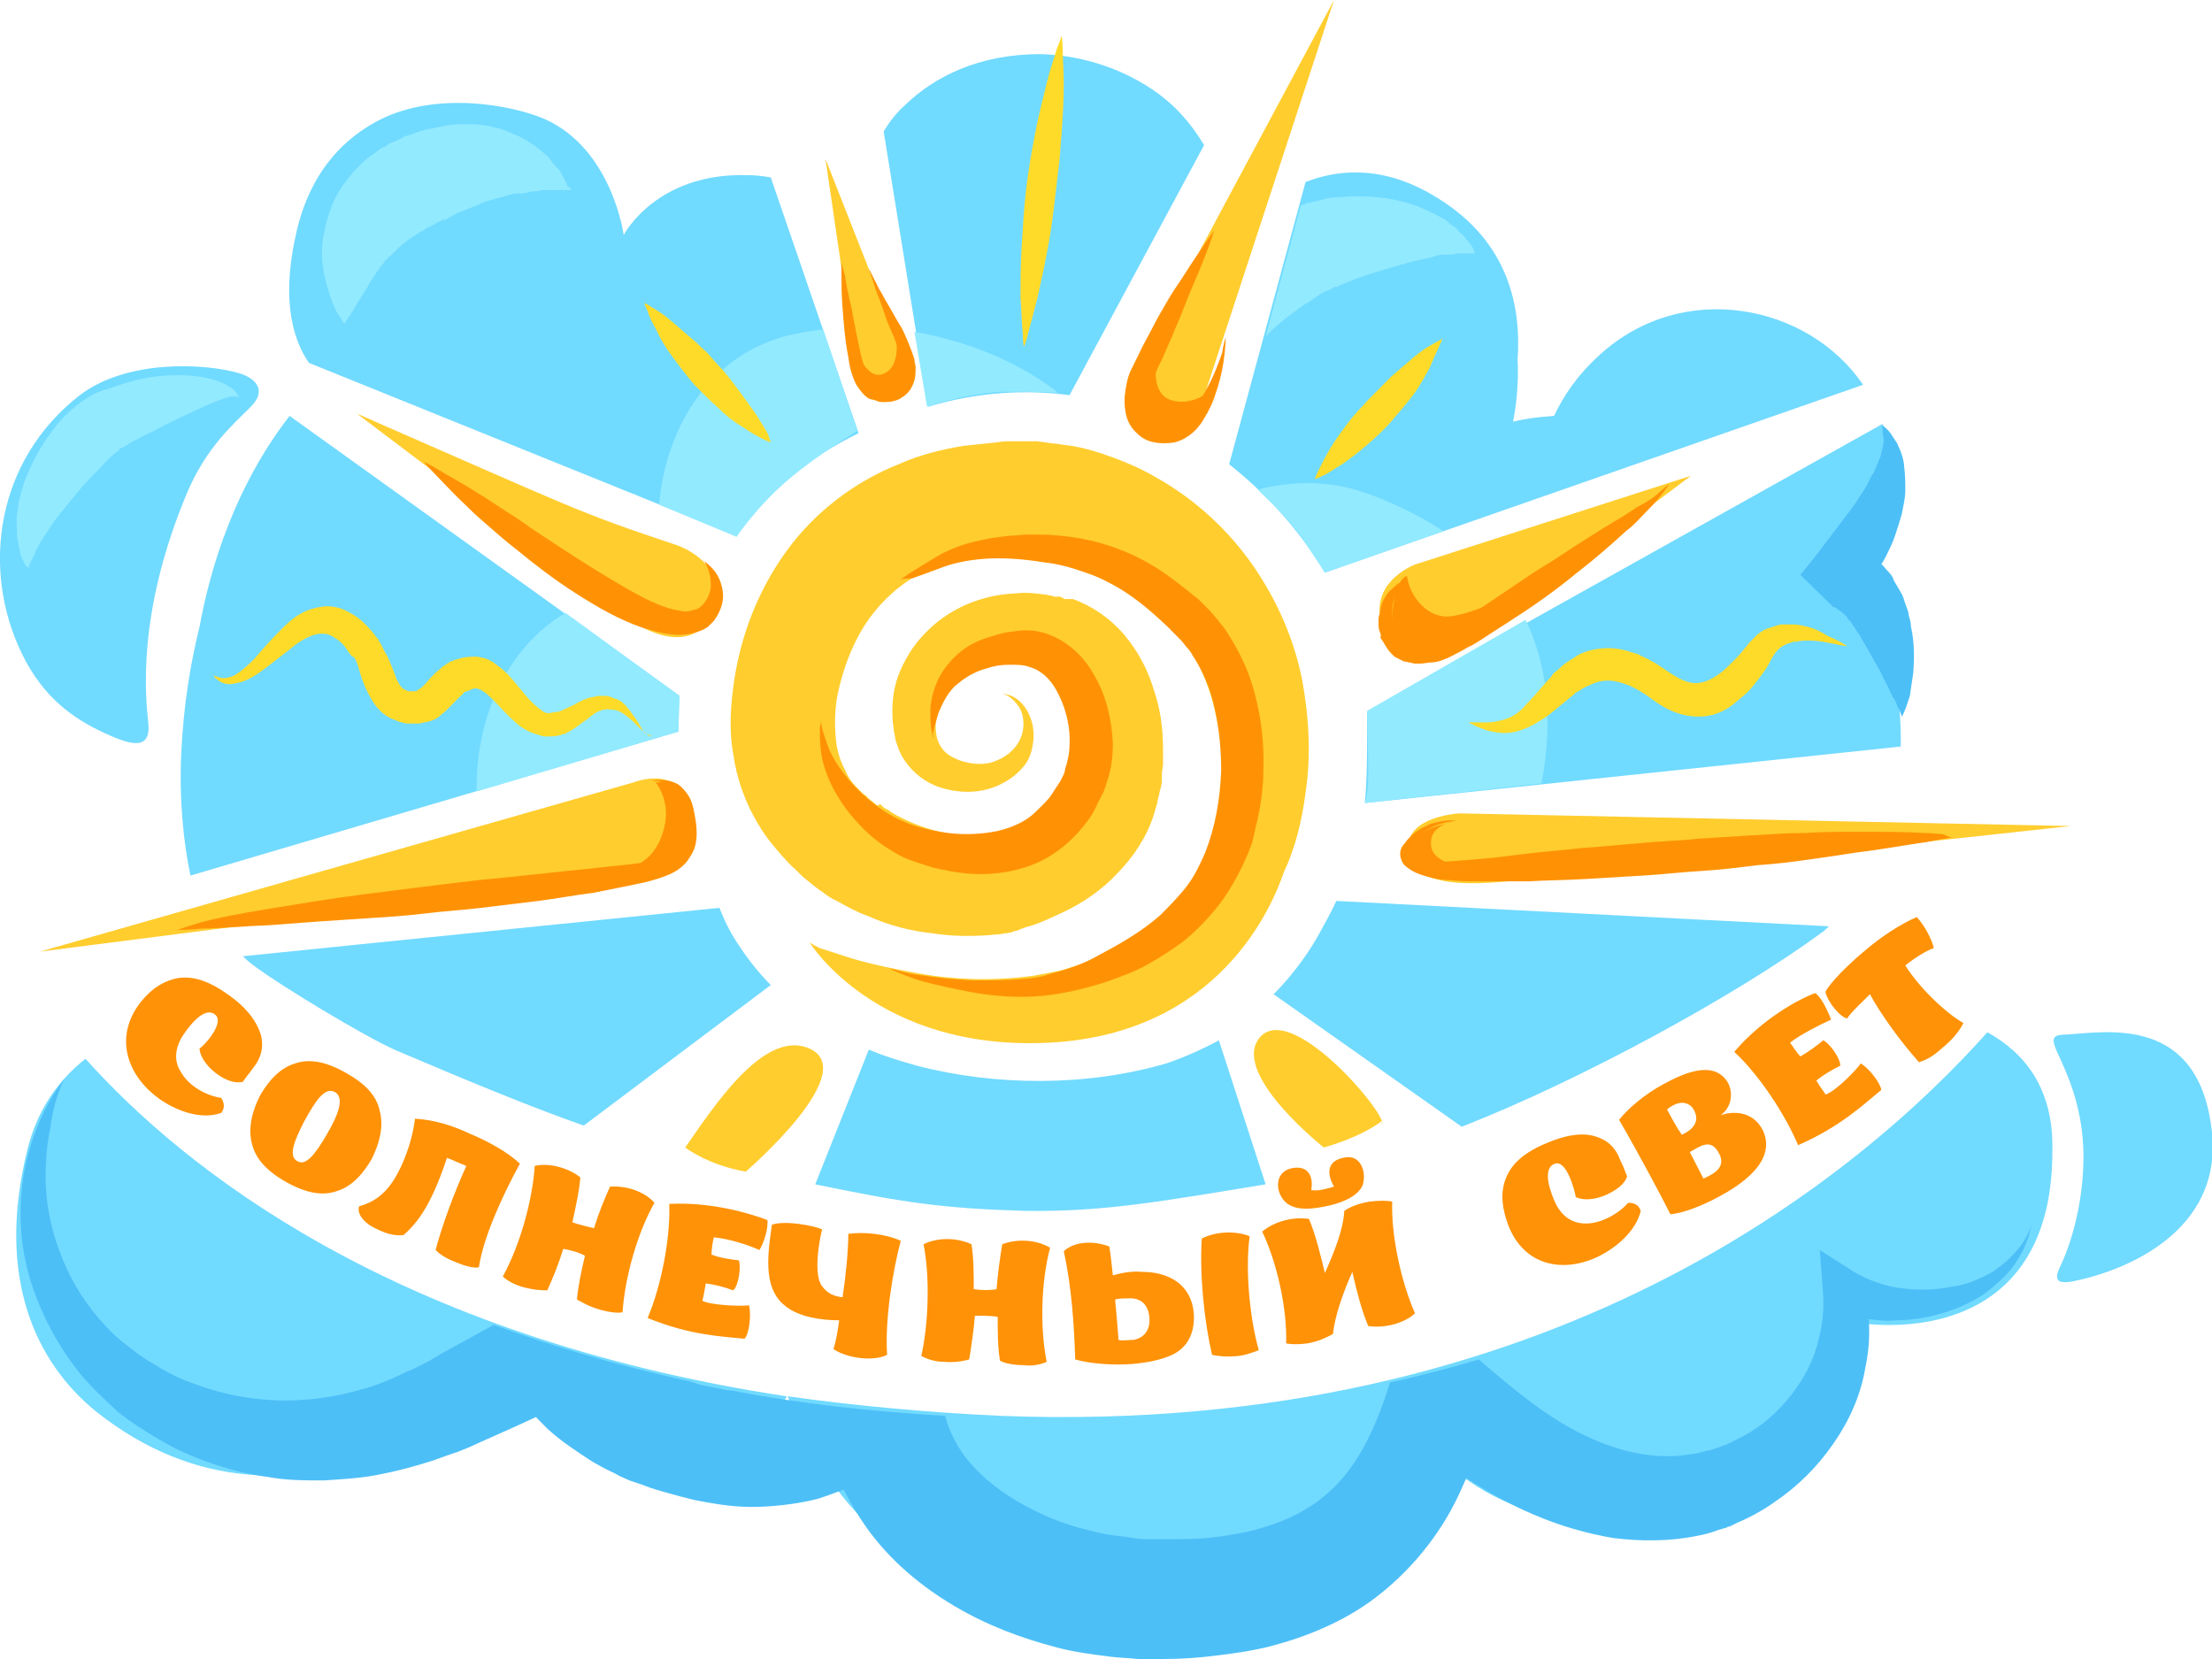 <svg width="120" height="90" viewBox="0 0 120 90" fill="none" xmlns="http://www.w3.org/2000/svg">
<g clip-path="url(#clip0_784_13896)">
<path d="M70.639 36.875C70.206 34.688 69.278 32.562 67.979 30.688C66.68 28.812 64.887 27.125 62.783 25.938C61.732 25.312 60.619 24.875 59.443 24.5C58.825 24.312 58.268 24.188 57.65 24.125C57.34 24.062 57.031 24.062 56.722 24L56.227 23.938H54.928C54.619 23.938 54.371 23.938 54.062 24C53.443 24.062 52.887 24.125 52.268 24.188C51.093 24.375 49.856 24.688 48.742 25.188C46.392 26.125 44.227 27.75 42.68 29.875C41.134 32 40.206 34.438 39.835 36.875C39.65 38.125 39.526 39.5 39.773 40.875C39.959 42.25 40.454 43.625 41.196 44.812C41.567 45.438 42 45.938 42.433 46.438C42.68 46.688 42.866 46.938 43.113 47.125L43.484 47.5C43.608 47.625 43.794 47.75 43.856 47.812L44.165 48.062L44.412 48.25L44.598 48.375C44.845 48.562 45.093 48.75 45.402 48.875C45.959 49.188 46.516 49.5 47.072 49.688C48.186 50.188 49.361 50.5 50.536 50.625C51.711 50.812 52.887 50.812 54.124 50.688C54.309 50.688 54.433 50.625 54.619 50.625L54.928 50.562L55.051 50.5H55.113L55.299 50.438L55.423 50.375H55.484L55.608 50.312L56.041 50.188C56.598 50 57.093 49.75 57.65 49.5C58.701 49 59.753 48.312 60.619 47.375C61.484 46.5 62.227 45.375 62.598 44.188L62.722 43.75C62.783 43.625 62.783 43.438 62.845 43.25C62.907 43.062 62.907 42.875 62.969 42.75L63.031 42.438V41.938L63.093 41.5V40.688C63.093 39.562 62.969 38.5 62.598 37.438C62.289 36.375 61.732 35.312 60.99 34.438C60.247 33.562 59.258 32.875 58.206 32.5H57.773L57.526 32.375H57.464C57.34 32.312 57.402 32.375 57.34 32.375H57.217L57.031 32.312C56.907 32.312 56.783 32.25 56.66 32.25C56.165 32.188 55.67 32.125 55.175 32.188C53.196 32.25 51.402 33.062 50.165 34.375C49.546 35 49.052 35.812 48.742 36.625C48.433 37.438 48.371 38.312 48.433 39.125C48.433 39.312 48.495 39.5 48.495 39.688C48.557 39.875 48.557 40.125 48.619 40.25L48.68 40.438C48.742 40.562 48.742 40.688 48.804 40.75C48.866 40.938 48.99 41.125 49.113 41.312C49.608 42 50.227 42.438 50.907 42.688C52.206 43.125 53.443 43 54.371 42.5C54.866 42.25 55.237 41.938 55.546 41.562C55.856 41.188 55.979 40.75 56.041 40.312C56.165 39.5 55.917 38.812 55.608 38.375C55.299 37.938 54.928 37.75 54.68 37.688C54.433 37.625 54.309 37.625 54.309 37.625C54.309 37.625 54.433 37.625 54.68 37.75C54.866 37.875 55.175 38.125 55.361 38.5C55.546 38.875 55.608 39.5 55.361 40.062C55.113 40.625 54.619 41.062 53.938 41.312C53.258 41.562 52.33 41.438 51.65 41.062C51.278 40.875 51.031 40.562 50.907 40.25C50.783 40 50.722 39.438 50.783 38.938C50.845 38 51.278 37.062 52.083 36.5C52.887 35.875 54 35.562 55.113 35.688C55.423 35.688 55.67 35.75 55.917 35.812C55.979 35.812 56.041 35.875 56.103 35.875L56.227 35.938H56.289C56.289 35.938 56.35 35.938 56.289 35.938H56.35C56.412 36 56.536 36 56.598 36.062L56.722 36.125C57.155 36.375 57.526 36.688 57.835 37.125C58.392 37.938 58.701 39.312 58.577 40.688C58.577 40.875 58.516 41.062 58.516 41.188L58.454 41.438V41.5L58.392 41.688L58.33 42C58.33 42.125 58.268 42.125 58.268 42.188L58.206 42.375L58.144 42.5C57.897 43.062 57.588 43.5 57.093 43.875C56.66 44.25 56.041 44.625 55.423 44.875C55.113 45 54.742 45.125 54.371 45.25L54.062 45.312C54.062 45.312 54 45.312 54.062 45.312L53.876 45.375H53.567C52.887 45.438 52.144 45.375 51.34 45.188C50.598 45.062 49.856 44.812 49.175 44.5C48.804 44.312 48.495 44.188 48.186 43.938C48 43.875 47.876 43.75 47.753 43.625L47.629 43.688H47.567L47.505 43.625L47.196 43.375C47.072 43.312 47.072 43.25 47.01 43.188L46.825 43.062L46.454 42.688C46.206 42.438 46.021 42.188 45.897 41.875C45.588 41.312 45.402 40.75 45.34 40.062C45.278 39.375 45.278 38.688 45.402 37.875C45.711 36.25 46.33 34.688 47.196 33.5C48.124 32.25 49.299 31.312 50.783 30.688C51.526 30.375 52.268 30.125 53.072 30C53.505 29.938 53.876 29.875 54.309 29.812C54.495 29.812 54.742 29.812 54.928 29.75H55.423C55.484 29.75 55.361 29.75 55.423 29.75H56.227C56.35 29.75 56.598 29.812 56.783 29.812L57.897 30C58.639 30.188 59.381 30.438 60.062 30.812C61.484 31.5 62.66 32.562 63.65 33.812C64.639 35.062 65.32 36.5 65.753 37.938C66.186 39.562 66.371 41.125 66.371 42.688C66.309 45.75 65.01 48.312 62.969 50C62.474 50.438 61.917 50.812 61.361 51.125C60.804 51.438 60.186 51.75 59.629 51.938C58.949 52.188 58.454 52.375 57.835 52.562C57.217 52.75 56.66 52.812 56.041 52.938C53.691 53.25 51.588 53.125 49.856 52.812C48.124 52.5 46.763 52.188 45.835 51.875C45.093 51.625 44.66 51.5 44.474 51.438C44.103 51.25 43.917 51.125 43.917 51.125C43.917 51.125 47.567 57.062 56.969 56.562C66.186 56.062 69.031 49.125 69.65 47.312C70.268 46 70.639 44.5 70.825 43C71.134 41 71.01 38.875 70.639 36.875V36.875Z" fill="#FFCD2E"/>
<path d="M63.278 57.688C59.01 58.938 54.062 58.938 49.732 57.812C48.866 57.562 48 57.312 47.134 56.938L44.227 64.25C49.051 65.25 51.216 65.562 55.608 65.688C59.876 65.75 62.907 65.188 68.66 64.25L66.124 56.438C65.196 56.938 64.206 57.375 63.278 57.688V57.688ZM66.68 25.188C68.907 26.938 70.639 29 71.876 31.062L101.072 20.875C98.103 16.5 91.299 15.125 86.783 19.25C85.546 20.375 84.804 21.5 84.309 22.562C83.32 22.625 82.577 22.75 82.082 22.875C82.268 21.938 82.392 20.75 82.33 19.5C82.515 16.812 81.959 13.188 78 10.75C75.216 9 72.742 9.125 70.825 9.875L66.68 25.188V25.188ZM50.35 22.062C53.072 21.25 55.67 21.125 58.021 21.438L65.32 7.875C64.948 7.25 64.454 6.562 63.835 5.938C62.35 4.438 59.629 3 56.412 2.938C53.072 2.938 50.66 4.188 49.113 5.688C48.618 6.125 48.247 6.625 47.938 7.125L50.35 22.062ZM71.443 50.875C70.825 51.938 70.021 53 69.093 53.938L79.299 61.125C85.856 58.562 94.268 53.938 98.783 50.625C98.969 50.5 99.093 50.375 99.216 50.25L72.495 48.875C72.186 49.562 71.814 50.188 71.443 50.875V50.875ZM103.113 40.5C103.175 37.75 102.618 34.625 101.01 31.5C101.505 30.688 101.876 29.75 102.186 28.562C102.742 26.5 102.619 24.625 102.124 23L74.165 38.625V39.5C74.165 40.938 74.165 42.25 74.041 43.562L103.113 40.5V40.5ZM36.804 39.688C36.804 39 36.804 38.375 36.866 37.75L15.711 22.562C14.103 24.625 11.876 28.312 10.825 34C10.33 36 9.959 38.25 9.835 40.812C9.711 43.438 9.959 45.688 10.33 47.5L36.804 39.688V39.688ZM4.639 57.438C3.216 58.562 2.041 60.125 1.484 62.375C-0.247 69.375 1.979 73.938 5.196 76.562C16.268 85.375 27.711 74.688 27.711 74.688C27.711 74.688 28.948 78.438 35.196 79.062C40.577 79.625 42.433 76.25 42.68 75.75C21.278 72.5 9.897 63.312 4.639 57.438V57.438ZM16.763 19.688L39.959 29.062C40.268 28.625 40.639 28.188 40.948 27.75C42.495 25.938 44.412 24.562 46.577 23.5L41.814 9.625C41.443 9.562 41.01 9.5 40.515 9.5C35.567 9.375 33.835 12.75 33.835 12.75C33.835 12.75 33.216 8.062 29.505 6.438C27.711 5.688 23.691 4.938 20.598 6.5C17.567 8.062 16.453 10.75 16.021 12.875C15.216 16.562 16.021 18.625 16.763 19.688V19.688ZM107.814 56C101.01 63.625 84.124 77.938 54.371 76.812C50.227 76.625 46.33 76.25 42.742 75.75C43.051 76.75 46.701 88.312 61.67 87.625C74.103 87.062 75.773 76.125 75.773 76.125C75.773 76.125 80.103 84.375 89.752 82C99.773 79.562 98.845 70.688 99.031 71.25C99.216 71.812 111.402 74.438 111.34 62.375C111.402 59.062 109.856 57.125 107.814 56V56ZM21.526 57C25.794 58.812 28.825 60.062 31.67 61.062L41.814 53.438C41.196 52.812 40.639 52.125 40.144 51.375C39.711 50.75 39.34 50.062 39.031 49.25L13.175 51.875C13.423 52.125 13.732 52.375 14.103 52.625C15.216 53.438 19.67 56.188 21.526 57Z" fill="#71DAFF"/>
<path d="M36.804 39.688L36.866 37.75L30.68 33.25C27.402 35.188 25.794 39.062 25.856 42.938L36.804 39.688V39.688ZM57.402 21.312C55.299 19.625 52.454 18.5 49.608 18L50.289 22.062C50.289 22.062 52.268 21.375 54.371 21.25C55.608 21.25 56.66 21.25 57.402 21.312ZM39.959 29.125C39.959 29.125 41.134 27.375 42.866 25.938C44.598 24.5 46.516 23.375 46.516 23.375L44.66 17.875C43.979 17.938 43.361 18.062 42.804 18.188C38.474 19.25 36.124 23.188 35.753 27.375L39.959 29.125V29.125ZM74.227 41.875C74.227 43.188 74.041 43.562 74.041 43.562L83.629 42.5C84.309 38.812 83.876 35.938 82.763 33.625L74.165 38.562C74.165 38.625 74.227 40.562 74.227 41.875V41.875ZM70.763 29.375L71.876 31.062L78.309 28.812C76.948 27.938 75.526 27.25 74.103 26.75C72.186 26.062 70.144 26.062 68.227 26.562C69.155 27.438 70.206 28.5 70.763 29.375V29.375Z" fill="#92EAFF"/>
<path d="M112.082 56.125C114.247 56 119.32 55 120 61.438C120.557 66.812 115.299 68.938 112.515 69.5C111.588 69.688 111.402 69.438 111.773 68.688C112.577 67 113.134 64.438 113.01 62.125C112.887 59.938 112.206 58.375 111.649 57.188C111.278 56.375 111.278 56.125 112.082 56.125V56.125ZM8.041 39.188C7.918 37.938 7.361 33.375 10.144 26.75C11.196 24.25 12.68 23 13.546 22.125C14.474 21.25 13.979 20.562 12.99 20.25C11.072 19.688 6.866 19.5 4.33 21.438C-0.186 24.938 -1.052 30.812 1.175 35.438C2.35 37.875 4.021 39 5.629 39.75C6.99 40.375 8.227 40.812 8.041 39.188V39.188Z" fill="#71DAFF"/>
<path d="M72.371 0L65.32 21.5C65.32 21.5 64.454 24.5 62.289 23.5C60.124 22.5 61.794 19.75 61.794 19.75L72.371 0ZM91.732 25.812L76.763 30.625C76.763 30.625 73.732 31.75 75.278 34.625C76.825 37.5 80.041 34.562 80.041 34.562L91.732 25.812V25.812ZM44.783 8.625L49.113 19.625C49.113 19.625 49.361 20.812 48.309 21.312C47.258 21.812 46.577 20.875 46.577 20.875L44.783 8.625V8.625ZM19.361 22.438C31.237 27.625 31.237 27.75 36.68 29.562C38.165 30.062 39.959 31.812 38.412 33.75C36.866 35.688 34.082 33.562 34.082 33.562L19.361 22.438ZM2.165 51.625L34.392 42.438C34.392 42.438 37.175 41.312 37.484 44.312C37.794 47.312 34.887 47.438 34.887 47.438L2.165 51.625ZM112.33 44.812L79.175 44.125C79.175 44.125 75.588 44.312 76.577 46.688C77.381 48.562 81.773 47.75 83.258 47.688C86.969 47.625 112.33 44.812 112.33 44.812V44.812Z" fill="#FFCD2E"/>
<path d="M41.814 24C41.814 24 41.629 23.938 41.381 23.812C41.134 23.688 40.763 23.5 40.33 23.188C39.897 22.938 39.464 22.625 39.031 22.188C38.598 21.812 38.103 21.312 37.67 20.875C37.237 20.375 36.866 19.875 36.495 19.375C36.124 18.875 35.814 18.375 35.629 17.938C35.381 17.5 35.196 17.125 35.134 16.875C35.01 16.625 34.949 16.438 34.949 16.438C34.949 16.438 35.134 16.5 35.381 16.688C35.629 16.812 36 17.062 36.371 17.375C36.742 17.688 37.175 18.062 37.608 18.438C37.856 18.625 38.041 18.875 38.289 19.062C38.536 19.312 38.722 19.562 38.907 19.75C39.34 20.188 39.711 20.688 40.083 21.188C40.454 21.688 40.763 22.125 41.072 22.562C41.32 23 41.567 23.312 41.691 23.625L41.814 24V24ZM78.247 18.375C78.247 18.375 78.186 18.562 78.062 18.812C77.938 19.062 77.753 19.5 77.567 19.938C77.32 20.375 77.072 20.875 76.701 21.375C76.33 21.875 75.897 22.375 75.464 22.875C75.031 23.375 74.536 23.812 74.103 24.188C73.67 24.562 73.175 24.938 72.804 25.188C72.371 25.438 72.062 25.688 71.753 25.812C71.505 25.938 71.32 26 71.32 26C71.32 26 71.381 25.812 71.505 25.562C71.629 25.312 71.814 24.938 72.062 24.5C72.309 24.062 72.618 23.625 72.99 23.125C73.175 22.875 73.361 22.625 73.546 22.438C73.732 22.188 73.979 22 74.165 21.75L75.464 20.438C75.897 20.062 76.33 19.688 76.701 19.375C77.072 19.062 77.443 18.812 77.691 18.688C78.124 18.438 78.247 18.375 78.247 18.375V18.375ZM55.546 18.812C55.546 18.812 55.484 18.562 55.484 18.062C55.423 17.562 55.423 16.938 55.361 16.125C55.361 15.312 55.361 14.375 55.423 13.375C55.484 12.375 55.546 11.312 55.67 10.25C55.794 9.188 55.979 8.125 56.165 7.188C56.35 6.188 56.598 5.312 56.783 4.5C56.969 3.75 57.217 3.062 57.34 2.625C57.526 2.188 57.588 1.938 57.588 1.938C57.588 1.938 57.65 2.188 57.65 2.688C57.65 3.188 57.711 3.812 57.711 4.625C57.711 5.438 57.65 6.375 57.588 7.312C57.526 7.812 57.526 8.312 57.464 8.812C57.402 9.312 57.34 9.875 57.278 10.375C57.155 11.438 57.031 12.5 56.845 13.438C56.66 14.438 56.474 15.312 56.289 16.125C56.103 16.875 55.917 17.562 55.794 18C55.67 18.562 55.546 18.812 55.546 18.812V18.812ZM100.206 35.062C100.206 35.062 99.835 35 99.216 34.875C98.907 34.812 98.536 34.75 98.103 34.75C97.918 34.75 97.67 34.75 97.484 34.812C97.484 34.812 97.423 34.812 97.484 34.812H97.299L97.113 34.875L96.928 34.938L96.804 35C96.433 35.188 96.247 35.438 95.938 36.062C95.753 36.375 95.567 36.625 95.32 36.938C95.134 37.188 94.887 37.5 94.577 37.75C94.268 38 93.959 38.312 93.588 38.5C93.155 38.75 92.66 38.875 92.165 38.875C91.113 38.875 90.309 38.438 89.629 37.938C89.381 37.75 89.01 37.5 88.763 37.375L88.392 37.188L88.021 37.062C87.464 36.875 86.969 36.875 86.474 37.062C86.227 37.188 85.979 37.25 85.732 37.438C85.608 37.5 85.484 37.562 85.361 37.688C85.237 37.812 85.113 37.875 84.99 38C84.495 38.375 84.062 38.812 83.505 39.125C83.01 39.438 82.454 39.688 81.897 39.75C81.402 39.812 80.969 39.688 80.66 39.625C80.35 39.5 80.103 39.438 79.918 39.312C79.732 39.25 79.67 39.188 79.67 39.188H80.66C80.969 39.188 81.34 39.125 81.711 39C82.082 38.875 82.454 38.625 82.763 38.25C83.134 37.875 83.505 37.438 83.938 36.938C84.062 36.812 84.186 36.688 84.247 36.562C84.371 36.438 84.557 36.312 84.68 36.188C84.928 35.938 85.299 35.75 85.67 35.5C86.474 35.125 87.464 35.062 88.268 35.312C88.454 35.375 88.701 35.438 88.887 35.5C89.072 35.625 89.32 35.688 89.505 35.812C89.876 36 90.124 36.188 90.495 36.438C91.052 36.812 91.546 37.062 91.979 37.062C92.412 37.062 92.845 36.875 93.34 36.5C93.588 36.312 93.773 36.125 94.021 35.875C94.206 35.688 94.454 35.438 94.639 35.188C94.763 35.062 94.825 34.938 94.948 34.812L95.32 34.438C95.505 34.312 95.629 34.188 95.814 34.125L96.371 33.938L96.618 33.875H97.237C97.546 33.875 97.794 33.938 98.041 34C98.536 34.125 98.845 34.312 99.155 34.5C99.897 34.812 100.206 35.062 100.206 35.062V35.062ZM35.381 39.938C35.381 39.938 35.258 40 35.072 39.812C34.887 39.688 34.639 39.438 34.33 39.125C34.021 38.875 33.65 38.5 33.217 38.5C33.093 38.5 32.907 38.438 32.845 38.5H32.722C32.66 38.5 32.598 38.562 32.536 38.562C32.35 38.625 32.103 38.812 31.794 39.062C31.485 39.25 31.175 39.562 30.742 39.75L30.68 39.812H30.619H30.557L30.433 39.875L30.124 39.938C29.814 39.938 29.505 40 29.258 39.875C28.701 39.75 28.206 39.438 27.897 39.125C27.526 38.812 27.216 38.438 26.907 38.125C26.598 37.812 26.351 37.562 26.103 37.438C25.856 37.312 25.732 37.312 25.485 37.438L25.361 37.5C25.423 37.5 25.237 37.562 25.423 37.438L25.361 37.5H25.299L25.175 37.562L25.113 37.625C25.113 37.688 25.052 37.688 24.99 37.75L24.742 38L24.495 38.25L24.186 38.562C24.062 38.688 23.938 38.75 23.814 38.875C23.691 39 23.505 39.062 23.32 39.125C23.134 39.188 22.948 39.188 22.763 39.25H22.144C22.021 39.25 21.959 39.25 21.835 39.188C21.649 39.188 21.464 39.062 21.278 39C20.536 38.688 20.165 38 19.918 37.5C19.67 37 19.546 36.562 19.423 36.125C19.361 35.938 19.299 35.75 19.175 35.625H19.113C19.113 35.625 19.052 35.562 19.113 35.625L19.052 35.562L18.866 35.312C18.68 35 18.433 34.75 18.186 34.625C17.938 34.438 17.753 34.375 17.443 34.375C16.948 34.375 16.268 34.75 15.773 35.188C15.216 35.625 14.722 36 14.227 36.375C13.732 36.75 13.237 37 12.804 37.062C12.371 37.188 12 37.062 11.814 36.875C11.691 36.812 11.629 36.75 11.629 36.688L11.567 36.625C11.567 36.625 11.691 36.688 11.876 36.75C12.062 36.812 12.371 36.812 12.742 36.625C13.052 36.438 13.423 36.125 13.794 35.75C14.165 35.312 14.598 34.812 15.093 34.312C15.588 33.812 16.206 33.125 17.32 32.938C17.876 32.812 18.495 32.938 18.99 33.25C19.485 33.5 19.856 33.875 20.227 34.312L20.412 34.562L20.474 34.625C20.536 34.688 20.536 34.688 20.536 34.75L20.66 34.938C20.784 35.188 20.907 35.438 21.031 35.625C21.216 36.062 21.402 36.5 21.526 36.875C21.711 37.25 21.835 37.375 22.021 37.438C22.082 37.438 22.082 37.5 22.144 37.5H22.515H22.454H22.515C22.577 37.5 22.639 37.5 22.639 37.438C22.825 37.375 23.01 37.188 23.32 36.812L23.629 36.5C23.753 36.375 23.938 36.25 24.062 36.125L24.186 36.062L24.247 36L24.371 35.938L24.433 35.875H24.495C24.68 35.812 24.557 35.875 24.619 35.812L24.866 35.75C25.175 35.625 25.546 35.625 25.918 35.625C26.103 35.688 26.289 35.688 26.412 35.75C26.536 35.812 26.722 35.875 26.845 36C27.402 36.375 27.711 36.75 28.021 37.125C28.33 37.5 28.577 37.812 28.825 38.062C29.072 38.312 29.32 38.5 29.505 38.625C29.629 38.688 29.691 38.688 29.814 38.688L30.124 38.625H30.247C30.247 38.625 30.124 38.688 30.186 38.625H30.247C30.495 38.562 30.804 38.375 31.113 38.25C31.423 38.062 31.794 37.875 32.165 37.812C32.289 37.812 32.35 37.75 32.474 37.75H32.783C33.031 37.75 33.155 37.812 33.278 37.875C33.34 37.875 33.402 37.938 33.464 37.938H33.526L33.588 38C33.65 38 33.65 38.062 33.711 38.062C33.835 38.188 33.959 38.25 34.021 38.375C34.206 38.562 34.33 38.812 34.454 38.938C34.701 39.312 34.825 39.562 34.949 39.75C35.196 39.875 35.381 39.938 35.381 39.938V39.938Z" fill="#FFDB29"/>
<path d="M40.454 63.562C40.454 63.562 47.01 57.938 43.732 56.812C41.32 56 38.66 60.125 37.175 62.25C37.175 62.25 38.351 63.188 40.454 63.562ZM74.969 61C75.402 60.625 69.835 53.938 68.227 56.438C66.99 58.438 71.814 62.25 71.814 62.25C71.814 62.25 73.732 61.75 74.969 60.812" fill="#FFCD2E"/>
<path d="M50.598 40.062C50.598 40.062 50.598 39.938 50.536 39.625C50.474 39.375 50.474 38.938 50.474 38.375C50.536 37.875 50.66 37.188 51.093 36.5C51.526 35.812 52.206 35.125 53.134 34.75C53.567 34.562 54.062 34.438 54.557 34.312C55.052 34.25 55.608 34.125 56.289 34.25C57.588 34.5 58.701 35.438 59.32 36.562C60 37.688 60.309 39 60.371 40.312C60.371 41 60.309 41.688 60.062 42.375L60 42.562V42.625L59.938 42.75L59.876 42.938L59.691 43.312C59.505 43.625 59.382 44 59.196 44.25C58.454 45.375 57.34 46.375 56.103 46.875C54.866 47.375 53.505 47.5 52.33 47.375C51.711 47.312 51.155 47.188 50.598 47.062C50.041 46.875 49.546 46.75 48.99 46.5C48 46 47.196 45.375 46.577 44.688C45.278 43.312 44.66 41.812 44.536 40.75C44.474 40.25 44.474 39.812 44.474 39.5C44.536 39.25 44.536 39.062 44.536 39.062C44.536 39.062 44.536 39.188 44.598 39.5C44.66 39.75 44.783 40.125 44.969 40.625C45.34 41.5 46.206 42.688 47.443 43.625C48.062 44.125 48.866 44.562 49.67 44.812C50.474 45.062 51.464 45.25 52.392 45.25C53.32 45.25 54.309 45.125 55.113 44.75C55.546 44.562 55.917 44.312 56.227 44C56.536 43.688 56.907 43.375 57.155 42.938L57.526 42.375L57.711 42L57.773 41.812V41.875V41.75C57.897 41.375 58.021 40.875 58.021 40.438C58.083 39.5 57.835 38.5 57.464 37.75C57.093 36.938 56.536 36.375 55.856 36.188C55.546 36.062 55.175 36.062 54.742 36.062C54.309 36.062 53.938 36.125 53.567 36.25C52.825 36.438 52.268 36.812 51.773 37.25C51.34 37.688 51.093 38.25 50.907 38.688C50.783 39.125 50.66 39.562 50.598 39.812C50.66 39.938 50.598 40.062 50.598 40.062V40.062Z" fill="#FF9204"/>
<path d="M48.804 31.438C48.804 31.438 48.99 31.375 49.299 31.125C49.608 30.938 50.103 30.625 50.722 30.25C51.34 29.875 52.206 29.5 53.196 29.312C53.691 29.188 54.248 29.125 54.804 29.062C55.113 29.062 55.423 29 55.732 29H56.66C57.959 29.062 59.32 29.25 60.742 29.812C61.423 30.062 62.165 30.438 62.845 30.875C63.526 31.312 64.144 31.812 64.763 32.312C64.948 32.438 65.072 32.562 65.196 32.688L65.443 32.938L65.629 33.125C65.753 33.25 65.938 33.5 66.062 33.625C66.186 33.812 66.371 34 66.495 34.188C66.99 34.938 67.423 35.75 67.732 36.562C68.35 38.25 68.598 40.062 68.536 41.812C68.536 42.688 68.412 43.562 68.227 44.438C68.103 44.875 68.041 45.312 67.918 45.75L67.794 46.062L67.732 46.25L67.67 46.375L67.423 46.938C66.99 47.812 66.557 48.562 66 49.25C65.443 49.938 64.825 50.562 64.206 51.062C63.526 51.562 62.845 52 62.165 52.375C61.485 52.75 60.742 53 60.062 53.25C58.701 53.688 57.34 54 56.041 54.062C54.804 54.125 53.629 54 52.639 53.812C51.65 53.625 50.783 53.438 50.103 53.25C49.423 53.062 48.866 52.812 48.557 52.688C48.371 52.625 48.248 52.5 48.186 52.5C48.124 52.438 48.062 52.438 48.062 52.438C48.062 52.438 48.124 52.438 48.186 52.5C48.248 52.562 48.433 52.562 48.619 52.625C48.99 52.75 49.546 52.875 50.227 52.938C50.907 53.062 51.773 53.125 52.763 53.188C53.753 53.188 54.866 53.188 55.979 53.062C56.289 53 56.536 53 56.845 52.875C57.093 52.812 57.464 52.688 57.711 52.625C58.33 52.438 58.949 52.188 59.505 51.875C60.68 51.25 61.918 50.562 62.969 49.625C63.464 49.125 63.959 48.625 64.392 48.062C64.825 47.5 65.134 46.812 65.382 46.25C65.938 44.812 66.186 43.375 66.248 41.812C66.248 40.312 66.062 38.75 65.629 37.438C65.382 36.75 65.072 36.125 64.701 35.562C64.639 35.438 64.516 35.25 64.392 35.125C64.268 35 64.206 34.875 64.082 34.75L63.897 34.562L63.711 34.375L63.34 34C62.289 33 61.237 32.125 60.062 31.562C59.505 31.25 58.887 31.062 58.33 30.875C57.773 30.688 57.155 30.562 56.598 30.5C55.423 30.312 54.371 30.25 53.443 30.312C52.516 30.375 51.65 30.562 51.031 30.812C50.351 31.062 49.856 31.25 49.485 31.375C48.99 31.375 48.804 31.438 48.804 31.438V31.438Z" fill="#FF9204"/>
<path d="M11.691 55.062C11.072 54.5 10.144 55.812 9.835 56.312C9.526 56.875 9.402 57.562 9.835 58.188C10.268 58.938 11.196 59.438 12 59.562C12.124 59.75 12.247 60.062 12 60.375C10.948 60.75 9.649 60.312 8.66 59.625C6.99 58.438 6.186 56.438 7.484 54.562C7.979 53.875 8.66 53.25 9.649 53.062C10.454 52.938 11.319 53.188 12.433 54C13.237 54.562 13.918 55.312 14.165 56.188C14.289 56.75 14.227 57.312 13.732 57.938C13.423 58.375 13.423 58.312 13.175 58.688C12.928 58.75 12.433 58.75 11.752 58.25C11.01 57.688 10.825 57.125 10.825 56.875C11.072 56.75 12.185 55.5 11.691 55.062V55.062ZM20.598 60.25C20.845 61.188 20.536 62.125 20.165 62.875C19.732 63.625 19.113 64.375 18.247 64.625C17.505 64.875 16.639 64.75 15.526 64.125C14.412 63.5 13.856 62.812 13.67 62.062C13.423 61.125 13.732 60.188 14.103 59.438C14.536 58.688 15.155 57.938 16.021 57.688C16.763 57.438 17.629 57.562 18.742 58.188C19.856 58.812 20.412 59.438 20.598 60.25ZM17.753 61.5C18.371 60.438 18.68 59.562 18.186 59.25C17.629 58.938 17.134 59.688 16.515 60.812C15.897 62 15.649 62.75 16.144 63C16.577 63.25 17.072 62.688 17.753 61.5ZM21.773 63.25C22.082 62.562 22.392 61.688 22.515 60.688C23.567 60.75 24.557 61.062 25.485 61.5C26.536 61.938 27.526 62.5 28.206 63.125C27.216 64.938 26.227 67.125 25.979 68.75C25.732 68.812 25.237 68.688 24.804 68.5C24.124 68.25 23.814 68 23.629 67.812C24 66.438 24.619 64.75 25.299 63.25C24.804 63.062 24.742 63 24.247 62.812C23.32 65.625 22.515 66.438 21.897 67C21.464 67.062 20.969 66.938 20.474 66.688C19.608 66.312 19.361 65.75 19.485 65.438C20.66 65.125 21.278 64.312 21.773 63.25V63.25ZM29.01 63.25C29.814 63.062 30.866 63.375 31.485 63.875C31.423 64.625 31.237 65.438 31.052 66.312C31.423 66.438 31.918 66.562 32.227 66.625C32.474 65.812 32.783 65.062 33.093 64.375C33.959 64.312 34.948 64.625 35.505 65.25C34.577 66.875 33.897 69.312 33.773 71.188C33.526 71.25 33.031 71.188 32.598 71.062C31.918 70.875 31.546 70.625 31.299 70.5C31.361 69.75 31.546 68.938 31.732 68.125C31.423 67.938 30.928 67.812 30.557 67.75C30.309 68.562 30 69.312 29.691 70C29.443 70 29.01 70 28.33 69.812C27.897 69.688 27.464 69.438 27.278 69.25C28.206 67.562 28.887 65.125 29.01 63.25V63.25ZM36.309 65.312C38.66 65.188 40.825 65.875 41.629 66.188C41.691 66.625 41.443 67.438 41.196 67.812C40.515 67.5 39.464 67.188 38.722 67.125C38.66 67.375 38.598 67.812 38.598 68.062C39.093 68.25 39.588 68.312 40.082 68.375C40.206 68.688 40.082 69.75 39.773 70C39.278 69.812 38.783 69.688 38.289 69.625C38.227 69.938 38.165 70.375 38.103 70.562C38.536 70.812 40.206 70.875 40.639 70.812C40.763 71.375 40.639 72.375 40.392 72.625C39.155 72.5 37.423 72.438 35.134 71.5C35.876 69.75 36.371 67.188 36.309 65.312V65.312ZM44.598 66.688C44.412 67.438 44.165 69 44.536 69.688C44.783 70.062 45.093 70.312 45.711 70.375C45.897 69.125 46.021 67.812 46.021 66.938C46.825 66.812 48.062 66.938 48.866 67.312C48.433 68.938 48 71.562 48.124 73.5C47.381 73.875 45.959 73.688 45.216 73.188C45.34 72.812 45.464 72.125 45.526 71.625C44.722 71.625 43.361 71.5 42.557 70.812C41.319 69.812 41.691 67.812 41.876 66.438C42.618 66.188 44.165 66.5 44.598 66.688V66.688ZM50.103 67.5C50.845 67.125 51.897 67.125 52.701 67.5C52.825 68.25 52.825 69.125 52.825 69.938C53.258 70 53.752 70 54.062 69.938C54.124 69.125 54.247 68.25 54.371 67.5C55.175 67.188 56.227 67.25 56.969 67.688C56.474 69.5 56.412 72.062 56.783 73.875C56.536 74 56.041 74.125 55.608 74.062C54.928 74.062 54.433 73.938 54.247 73.812C54.124 73.062 54.124 72.25 54.124 71.438C53.814 71.375 53.258 71.375 52.887 71.375C52.825 72.188 52.701 73 52.577 73.75C52.33 73.812 51.897 73.938 51.155 73.875C50.66 73.875 50.227 73.688 49.979 73.562C50.35 71.938 50.474 69.375 50.103 67.5ZM61.979 69C63.402 69 64.639 69.688 64.763 71.25C64.825 72.188 64.515 73.062 63.588 73.5C62.907 73.812 62.103 73.938 61.361 74C60.433 74.062 59.196 74 58.33 73.75C58.268 71.875 58.144 69.875 57.711 67.875C58.33 67.312 59.381 67.312 60.185 67.625C60.247 68.062 60.309 68.562 60.371 69.188C60.804 69.062 61.423 68.938 61.979 69V69ZM60.68 72.688C60.804 72.75 61.237 72.688 61.484 72.688C62.227 72.562 62.412 71.938 62.35 71.438C62.289 70.812 61.917 70.375 61.175 70.438C60.928 70.438 60.68 70.438 60.495 70.5C60.557 71.125 60.618 71.875 60.68 72.688ZM67.175 73.562C66.495 73.625 66 73.562 65.752 73.5C65.32 71.625 65.072 69.125 65.196 67.188C65.938 66.812 66.99 66.75 67.794 67.062C67.546 68.875 67.794 71.5 68.289 73.25C68.103 73.312 67.67 73.5 67.175 73.562V73.562ZM69.773 72.875C69.835 71 69.278 68.5 68.474 66.812C69.155 66.25 70.144 66 71.01 66.125C71.381 67 71.629 68.062 71.876 69.062C72.371 67.938 72.866 66.75 72.928 65.688C73.113 65.562 73.546 65.312 74.289 65.188C74.784 65.125 75.278 65.125 75.526 65.188C75.464 67.062 76.021 69.562 76.763 71.25C76.144 71.812 75.093 72.062 74.227 71.938C73.856 71.062 73.608 70.062 73.361 69C72.866 70.125 72.433 71.312 72.309 72.375C71.814 72.625 71.567 72.75 70.948 72.875C70.515 72.938 70.021 72.938 69.773 72.875ZM71.134 64.562C71.258 63.875 71.01 63.188 70.082 63.375C69.155 63.562 69.155 64.625 69.711 65.188C70.268 65.75 71.32 65.562 71.938 65.438C72.557 65.312 73.608 65 73.918 64.312C74.165 63.562 73.794 62.562 72.866 62.812C71.938 63 72 63.75 72.371 64.375C71.938 64.5 71.505 64.625 71.134 64.562ZM84.371 63.125C83.567 63.375 84.186 64.875 84.433 65.375C84.742 65.938 85.237 66.375 86.041 66.375C86.845 66.375 87.773 65.875 88.33 65.25C88.577 65.25 88.886 65.312 89.01 65.688C88.763 66.75 87.711 67.688 86.66 68.188C84.804 69.062 82.701 68.688 81.835 66.5C81.526 65.688 81.34 64.75 81.711 63.875C82.021 63.125 82.701 62.5 83.938 62C84.804 61.625 85.856 61.375 86.66 61.688C87.216 61.875 87.649 62.25 87.897 62.938C88.144 63.438 88.082 63.375 88.268 63.812C88.206 64.062 87.959 64.438 87.155 64.812C86.289 65.188 85.732 65.062 85.484 64.938C85.423 64.562 84.99 62.938 84.371 63.125V63.125ZM87.835 60.75C88.268 60.188 89.196 59.375 90.247 58.812C91.175 58.312 92.907 57.438 93.711 58.688C94.082 59.312 93.897 60.125 93.34 60.5C94.268 60.188 95.196 60.438 95.629 61.312C96.433 63 94.392 64.312 93.216 64.938C92.289 65.438 91.299 65.812 90.618 65.875C90.186 65 88.887 62.562 87.835 60.75ZM90.433 60.188C90.68 60.625 90.928 61.125 91.237 61.562C91.918 61.25 92.289 60.75 91.794 60.062C91.361 59.625 90.804 59.875 90.433 60.188V60.188ZM92.412 63.938C92.969 63.688 93.711 63.312 93.216 62.5C92.784 61.75 92.227 62.188 91.67 62.5C91.918 63 92.165 63.438 92.412 63.938ZM94.082 57.062C95.629 55.25 97.608 54.188 98.474 53.875C98.845 54.125 99.155 54.875 99.34 55.312C98.66 55.625 97.67 56.125 97.113 56.562C97.237 56.75 97.484 57.125 97.67 57.312C98.103 57.062 98.536 56.75 98.907 56.438C99.216 56.562 99.835 57.375 99.835 57.812C99.34 58.062 98.907 58.312 98.536 58.625C98.722 58.938 98.969 59.25 99.031 59.375C99.526 59.25 100.701 58.062 100.948 57.688C101.443 58 102 58.75 102.062 59.125C101.072 59.938 99.835 61.125 97.546 62.125C96.866 60.5 95.443 58.312 94.082 57.062V57.062ZM99.031 53.812C99.216 53.375 100.33 52.25 101.258 51.5C102.062 50.812 103.113 50.125 103.979 49.75C104.412 50.188 104.845 51.062 104.907 51.438C104.66 51.5 103.979 51.875 103.361 52.375C104.103 53.562 105.526 54.938 106.515 55.5C106.33 55.875 105.959 56.375 105.34 56.875C104.783 57.375 104.474 57.5 104.103 57.625C103.052 56.438 102.062 55.062 101.443 53.938C100.948 54.438 100.454 54.875 100.206 55.25C99.835 55.188 99.155 54.375 99.031 53.812V53.812Z" fill="#FF9206"/>
<path d="M38.103 30.375C38.103 30.375 38.165 30.438 38.289 30.5C38.412 30.625 38.598 30.75 38.783 31C38.969 31.25 39.155 31.625 39.216 32.125C39.278 32.625 39.093 33.188 38.722 33.688L38.66 33.75L38.598 33.812L38.536 33.875L38.412 34C38.227 34.125 38.103 34.188 37.917 34.25C37.546 34.375 37.237 34.438 36.866 34.438C36.185 34.438 35.505 34.25 34.886 34.062C33.588 33.625 32.412 32.938 31.237 32.188C30.062 31.438 29.01 30.625 28.021 29.812C27.526 29.438 27.031 29 26.598 28.625C26.165 28.25 25.732 27.875 25.361 27.5C24.619 26.812 24.062 26.188 23.629 25.75C23.196 25.312 23.01 25.062 23.01 25.062C23.01 25.062 23.32 25.188 23.814 25.5C24.309 25.812 25.052 26.188 25.918 26.75C26.351 27 26.783 27.312 27.278 27.625C27.773 27.938 28.268 28.25 28.763 28.625C29.814 29.312 30.928 30.062 32.041 30.75C33.155 31.438 34.268 32.125 35.319 32.625C35.876 32.875 36.371 33.062 36.866 33.125C37.113 33.188 37.299 33.188 37.484 33.125C37.546 33.125 37.67 33.062 37.732 33.062H37.794L37.856 33H37.917L37.979 32.938C38.289 32.688 38.474 32.312 38.536 32C38.598 31.688 38.536 31.312 38.474 31.062C38.412 30.812 38.289 30.625 38.227 30.438C38.165 30.438 38.103 30.375 38.103 30.375V30.375ZM47.134 14.562L47.443 15.188C47.567 15.375 47.629 15.625 47.814 15.875C47.938 16.125 48.124 16.438 48.309 16.75C48.495 17.062 48.68 17.438 48.928 17.812C49.113 18.188 49.299 18.625 49.484 19.125C49.484 19.188 49.546 19.25 49.546 19.312L49.608 19.5C49.608 19.625 49.67 19.812 49.67 19.938C49.67 20.25 49.67 20.5 49.546 20.812C49.423 21.125 49.237 21.375 48.928 21.562C48.68 21.75 48.309 21.812 48 21.812C47.814 21.812 47.691 21.812 47.567 21.75C47.443 21.688 47.319 21.688 47.134 21.625C46.763 21.375 46.639 21.125 46.453 20.875C46.206 20.375 46.082 19.875 46.021 19.375C45.835 18.438 45.773 17.562 45.711 16.75C45.649 16 45.649 15.375 45.649 14.938V14.25C45.649 14.25 45.711 14.5 45.835 14.938C45.897 15.375 46.021 16 46.206 16.75C46.33 17.5 46.515 18.375 46.701 19.25C46.825 19.688 46.948 20.125 47.134 20.5C47.196 20.688 47.381 20.875 47.443 20.875C47.505 20.875 47.629 20.938 47.691 20.938H48C48.371 20.938 48.68 20.75 48.804 20.438C48.866 20.25 48.928 20.062 48.928 19.875V19.562L48.866 19.375L48.804 19.25C48.68 18.812 48.557 18.375 48.371 18C48.185 17.625 48.062 17.25 47.938 16.875C47.814 16.5 47.691 16.188 47.567 15.875C47.443 15.562 47.381 15.312 47.319 15.125C47.196 14.812 47.134 14.562 47.134 14.562Z" fill="#FF9204"/>
<path d="M48.557 18.125C48.742 18.688 48.68 19.75 48.186 20.125C47.443 20.688 47.01 20 46.639 19.5C46.577 20.688 47.382 22.062 48.68 21.438C49.299 21.188 49.299 20.562 49.361 20C49.423 19.5 49.423 19.062 49.237 18.562C49.113 18.25 48.866 18.125 48.68 17.812L48.557 18.125ZM66.495 18.312C66.495 18.312 66.495 18.625 66.433 19.188C66.371 19.75 66.247 20.5 65.938 21.375C65.814 21.812 65.567 22.312 65.258 22.812C64.948 23.312 64.454 23.812 63.711 24C63.34 24.062 62.907 24.062 62.66 24C62.227 23.938 61.917 23.75 61.608 23.438C61.299 23.125 61.113 22.75 61.052 22.312C60.99 21.938 60.99 21.562 61.052 21.188C61.113 20.812 61.175 20.5 61.299 20.188L61.423 19.938L61.546 19.688L61.732 19.312C61.979 18.75 62.289 18.25 62.536 17.75C62.783 17.25 63.093 16.75 63.34 16.312C63.588 15.875 63.897 15.438 64.144 15.062C65.134 13.5 65.876 12.5 65.876 12.5C65.876 12.5 65.505 13.688 64.763 15.375C64.577 15.812 64.392 16.25 64.206 16.75C64.021 17.25 63.773 17.75 63.588 18.25C63.34 18.75 63.155 19.312 62.845 19.875L62.66 20.312C62.66 20.375 62.598 20.5 62.598 20.5L62.536 20.688L62.35 21.438C62.289 21.938 62.35 22.375 62.598 22.625C62.722 22.75 62.907 22.875 63.031 22.875C63.278 22.938 63.464 22.938 63.65 22.938C64.021 22.875 64.392 22.625 64.701 22.25C65.01 21.875 65.258 21.5 65.443 21.125C65.876 20.375 66.124 19.625 66.309 19.125C66.371 18.625 66.495 18.312 66.495 18.312V18.312Z" fill="#FF9204"/>
<path d="M65.752 20.5C65.938 21.688 63.773 22.188 63.093 21.438C62.598 20.938 62.66 20.062 62.783 19.438C62.907 18.625 63.093 17.625 63.464 16.938C62.783 18.312 62.227 19.625 61.794 21.125C61.546 22.062 61.484 22.875 62.35 23.5C62.969 23.938 63.649 23.688 64.206 23.188C64.701 22.688 65.567 21.812 65.814 21.125L65.752 20.5ZM90.557 26.25C90.557 26.25 90.371 26.562 90 27C89.814 27.25 89.567 27.5 89.258 27.812C88.948 28.125 88.639 28.5 88.206 28.812C87.464 29.5 86.536 30.312 85.484 31.125C84.495 31.938 83.381 32.75 82.206 33.5C81.649 33.875 81.031 34.25 80.474 34.625C80.165 34.812 79.918 35 79.608 35.125C79.299 35.312 79.052 35.438 78.68 35.625C78.433 35.75 78 35.938 77.629 35.938C77.443 35.938 77.258 36 77.072 36H76.763C76.639 36 76.577 35.938 76.454 35.938L76.144 35.875L75.897 35.75L75.649 35.625L75.464 35.438C75.216 35.188 75.093 34.875 74.907 34.625C74.907 34.625 74.845 34.5 74.907 34.562V34.438L74.845 34.25C74.783 34.125 74.783 33.938 74.783 33.75C74.783 33.562 74.783 33.438 74.845 33.312C74.845 33.188 74.907 33.062 74.907 32.938C75.031 32.5 75.278 32.125 75.526 31.938C75.773 31.688 75.959 31.562 76.144 31.562C76.33 31.5 76.392 31.5 76.392 31.5L76.206 31.688C76.082 31.75 75.959 32 75.773 32.188C75.649 32.438 75.526 32.75 75.526 33.125V33.438C75.526 33.5 75.526 33.625 75.588 33.688C75.649 33.75 75.588 33.812 75.649 33.938L75.711 34.125L75.773 34.188C76.021 34.562 76.392 34.812 76.763 34.875H77.01C77.134 34.875 77.196 34.812 77.32 34.812C77.567 34.75 77.752 34.688 78.062 34.5C78.557 34.188 79.113 33.812 79.67 33.438L81.34 32.312L83.01 31.188C83.567 30.812 84.124 30.5 84.68 30.125C85.237 29.75 85.732 29.438 86.227 29.125C86.722 28.812 87.216 28.5 87.649 28.25C88.082 28 88.454 27.75 88.825 27.5C89.196 27.312 89.505 27.125 89.752 26.938C90.309 26.438 90.557 26.25 90.557 26.25V26.25Z" fill="#FF9204"/>
<path d="M81.835 32C81.65 32.625 79.052 33.562 78.309 33.438C77.258 33.312 76.454 32.25 76.33 31.25C75.773 31.375 75.588 32.75 75.526 33.25C75.464 34.062 75.65 35 76.515 35.438C78.742 36.688 80.66 33.375 82.268 32.438L81.835 32ZM105.897 45.438C105.897 45.438 105.402 45.5 104.474 45.688C103.546 45.812 102.247 46.062 100.701 46.25C99.897 46.375 99.093 46.5 98.165 46.625C97.299 46.75 96.309 46.875 95.32 46.938C94.33 47.062 93.34 47.188 92.289 47.25C91.237 47.312 90.186 47.438 89.134 47.5L85.979 47.688C84.928 47.75 83.938 47.75 82.948 47.812H80.103C79.67 47.812 79.175 47.812 78.742 47.75C78.309 47.75 77.876 47.688 77.443 47.562C77.01 47.438 76.639 47.312 76.268 47C76.082 46.875 75.959 46.562 75.959 46.312C75.959 46.062 76.082 45.875 76.206 45.75C76.639 45.125 77.196 44.875 77.629 44.688C78.062 44.562 78.433 44.5 78.68 44.5H79.052C79.052 44.5 78.928 44.5 78.68 44.562C78.433 44.625 78.062 44.688 77.691 44.875C77.32 45.062 76.825 45.438 76.577 45.938C76.516 46.062 76.454 46.188 76.454 46.25C76.454 46.312 76.516 46.375 76.577 46.438C76.763 46.562 77.134 46.688 77.505 46.688C78.247 46.812 79.052 46.688 79.979 46.625C80.845 46.562 81.835 46.438 82.825 46.312C83.814 46.188 84.804 46.125 85.856 46C86.907 45.938 87.959 45.812 88.948 45.75C90 45.625 91.052 45.625 92.103 45.5C93.155 45.438 94.144 45.375 95.134 45.312C96.124 45.25 97.052 45.188 97.979 45.188C98.907 45.125 99.711 45.125 100.515 45.125C102.124 45.125 103.423 45.125 104.35 45.188C104.845 45.188 105.155 45.25 105.402 45.25C105.773 45.438 105.897 45.438 105.897 45.438Z" fill="#FF9204"/>
<path d="M79.052 44.5C78.433 44.625 77.629 44.938 77.629 45.688C77.567 46.75 78.99 46.938 79.67 47.125C79.175 47.438 76.887 47.438 76.454 46.875C75.835 46 77.32 44.938 78 44.812" fill="#FF9206"/>
<path d="M35.381 42.375C35.381 42.375 35.505 42.312 35.752 42.312C36 42.312 36.371 42.312 36.804 42.562C37.237 42.875 37.546 43.438 37.67 44.125C37.732 44.438 37.794 44.812 37.794 45.188C37.794 45.625 37.732 46.062 37.423 46.5C37.175 46.938 36.742 47.25 36.309 47.438C35.876 47.625 35.443 47.75 34.948 47.875C34.082 48.062 33.093 48.25 32.165 48.438C31.175 48.562 30.186 48.75 29.196 48.875C28.144 49 27.155 49.125 26.103 49.25C25.052 49.375 24 49.438 23.01 49.562C21.959 49.688 20.969 49.75 19.979 49.812C18 49.938 16.206 50.062 14.66 50.188C13.113 50.25 11.814 50.375 10.886 50.375C10.454 50.438 10.082 50.438 9.835 50.438C9.588 50.438 9.464 50.5 9.464 50.5C9.464 50.5 9.959 50.312 10.825 50.062C11.691 49.812 12.99 49.562 14.536 49.312C16.082 49.062 17.876 48.75 19.856 48.5L22.825 48.125C23.814 48 24.866 47.875 25.918 47.75C27.959 47.562 30.062 47.312 31.979 47.125C32.969 47 33.897 46.938 34.763 46.812C35.629 46.688 36.371 46.5 36.742 46C36.928 45.75 37.051 45.438 37.051 45.188C37.113 44.875 37.113 44.5 37.051 44.25C36.99 43.625 36.866 43.125 36.557 42.812C36.247 42.5 35.876 42.438 35.691 42.375H35.381V42.375Z" fill="#FF9204"/>
<path d="M35.567 42.438C36.247 43.375 36.309 44.5 35.753 45.688C35.381 46.438 34.887 46.812 34.144 47.125C33.773 47.312 33.155 47.312 32.907 47.562C33.34 47.75 33.897 47.625 34.33 47.5C34.949 47.312 35.629 47.188 36.186 46.938C36.99 46.625 37.361 46 37.546 45.188C37.856 43.812 37.484 42.562 36 42.438" fill="#FF9204"/>
<path d="M30.99 10.312H29.629C29.505 10.312 29.32 10.312 29.134 10.375C28.948 10.375 28.825 10.375 28.639 10.438C28.454 10.5 28.268 10.5 28.082 10.5C27.711 10.5 27.34 10.688 26.969 10.75C26.598 10.875 26.227 10.938 25.918 11.125C25.546 11.25 25.175 11.438 24.804 11.562C24.619 11.688 24.433 11.75 24.247 11.875L24.124 11.938H24.062C24.062 11.938 24.186 11.875 24.124 11.875L24 11.938L23.629 12.125C23.505 12.188 23.443 12.25 23.381 12.25C23.32 12.312 23.258 12.312 23.134 12.375C23.01 12.5 22.825 12.562 22.639 12.688C22.33 12.875 22.082 13.062 21.773 13.312C21.526 13.5 21.278 13.812 20.969 14.062C20.722 14.375 20.474 14.688 20.289 15C20.165 15.188 20.041 15.312 19.979 15.5C19.856 15.688 19.794 15.812 19.67 16C19.485 16.312 19.299 16.562 19.175 16.812C18.866 17.312 18.68 17.562 18.68 17.562C18.68 17.562 18.619 17.5 18.557 17.375C18.495 17.25 18.309 17.062 18.186 16.75C18.062 16.5 17.938 16.188 17.814 15.75C17.691 15.375 17.567 14.938 17.505 14.375C17.443 13.875 17.443 13.312 17.567 12.688C17.691 12.062 17.876 11.375 18.186 10.75C18.495 10.125 18.99 9.5 19.546 8.937C19.794 8.687 20.103 8.437 20.412 8.25C20.536 8.125 20.722 8 20.907 7.937C21.093 7.812 21.278 7.687 21.402 7.687L21.773 7.5L21.897 7.437L21.959 7.375H22.021L22.268 7.312C22.577 7.187 22.887 7.062 23.258 7C23.938 6.875 24.619 6.687 25.299 6.75C25.979 6.687 26.66 6.875 27.216 7C27.835 7.25 28.33 7.437 28.763 7.75C29.01 7.875 29.196 8.062 29.381 8.187C29.567 8.375 29.753 8.5 29.876 8.687C30 8.875 30.124 9 30.247 9.125C30.371 9.25 30.433 9.375 30.495 9.5C30.619 9.75 30.742 9.937 30.804 10.125C30.99 10.188 30.99 10.312 30.99 10.312V10.312ZM12.99 21.562C12.99 21.562 12.928 21.562 12.804 21.5C12.681 21.5 12.495 21.5 12.309 21.562C11.876 21.688 11.32 21.938 10.639 22.25C9.959 22.562 9.155 22.938 8.351 23.375C7.918 23.562 7.485 23.812 7.113 24C6.928 24.125 6.742 24.25 6.557 24.312C6.495 24.375 6.433 24.375 6.433 24.438L6.124 24.688C5.876 24.875 5.567 25.25 5.258 25.562C4.949 25.875 4.639 26.188 4.33 26.562C3.773 27.25 3.217 27.875 2.784 28.5C2.598 28.812 2.412 29.062 2.227 29.375C2.103 29.625 1.918 29.875 1.856 30.125C1.732 30.312 1.67 30.5 1.608 30.625C1.546 30.75 1.546 30.812 1.546 30.812C1.546 30.812 1.423 30.75 1.361 30.625C1.299 30.5 1.175 30.312 1.113 30.062C1.052 29.812 0.99 29.5 0.928 29.125C0.928 28.75 0.866 28.312 0.928 27.875C0.99 27.438 1.052 26.938 1.237 26.438C1.361 25.938 1.608 25.438 1.856 24.938C2.103 24.438 2.412 23.938 2.784 23.438C3.155 22.938 3.526 22.5 4.083 22.062L4.392 21.812C4.577 21.688 4.763 21.562 4.887 21.5C5.196 21.312 5.505 21.188 5.753 21.125C6.309 20.938 6.866 20.75 7.361 20.625C8.412 20.375 9.402 20.312 10.268 20.375C11.134 20.438 11.876 20.625 12.371 20.938C12.619 21.062 12.804 21.25 12.866 21.375C12.928 21.5 12.99 21.562 12.99 21.562V21.562Z" fill="#92EAFF"/>
<path d="M102.124 23.062C102.247 23.188 102.433 23.312 102.557 23.5L102.928 24.062C102.99 24.25 103.113 24.438 103.175 24.688C103.237 24.875 103.299 25.125 103.299 25.312C103.361 25.75 103.361 26.188 103.361 26.625C103.361 27.062 103.237 27.5 103.175 27.875C103.051 28.312 102.928 28.688 102.804 29.062C102.68 29.438 102.495 29.812 102.309 30.188C101.938 30.875 101.505 31.562 101.01 32.188L100.082 29.5C100.392 29.562 100.701 29.688 101.01 29.812C101.258 29.938 101.567 30.125 101.753 30.312C101.938 30.5 102.186 30.688 102.309 30.875C102.495 31.062 102.68 31.25 102.742 31.5C102.866 31.688 102.99 31.938 103.113 32.125C103.237 32.312 103.299 32.562 103.361 32.75C103.423 32.938 103.546 33.188 103.546 33.375C103.608 33.562 103.67 33.812 103.67 34C103.856 34.812 103.856 35.688 103.794 36.5C103.732 36.938 103.67 37.312 103.608 37.75C103.484 38.125 103.361 38.562 103.175 38.875C103.113 38.688 103.051 38.5 102.928 38.312C102.866 38.125 102.804 37.938 102.68 37.812C102.495 37.438 102.371 37.125 102.186 36.812C102.062 36.5 101.876 36.188 101.691 35.875C101.629 35.75 101.505 35.562 101.443 35.438C101.381 35.312 101.258 35.125 101.196 35C101.134 34.875 101.01 34.75 100.948 34.562C100.887 34.438 100.763 34.312 100.701 34.188C100.639 34.062 100.515 33.938 100.454 33.812C100.392 33.688 100.268 33.625 100.206 33.5C100.144 33.375 100.021 33.312 99.959 33.25C99.897 33.188 99.773 33.125 99.711 33.062C99.649 33 99.588 33 99.526 32.938C99.464 32.938 99.402 32.938 99.402 32.875L97.67 31.188L98.474 30.188L99.093 29.375L99.711 28.562L100.33 27.75C100.515 27.5 100.701 27.25 100.887 26.938C101.072 26.688 101.258 26.375 101.381 26.125C101.443 26 101.505 25.812 101.629 25.688C101.691 25.562 101.753 25.375 101.814 25.25C101.876 25.125 101.938 24.938 102 24.812C102.062 24.625 102.062 24.5 102.124 24.312C102.186 24.125 102.186 24 102.186 23.812C102.124 23.5 102.124 23.312 102.124 23.062V23.062Z" fill="#4DBFF7"/>
<path d="M79.918 13.5C79.856 13.312 79.67 13.125 79.423 12.812C79.299 12.688 79.113 12.562 78.99 12.375C78.804 12.25 78.619 12.125 78.433 11.938C78 11.688 77.505 11.438 76.887 11.188C75.711 10.75 74.289 10.562 72.742 10.688C72.371 10.688 71.938 10.75 71.567 10.875L71.258 10.938L71.072 11H70.948C70.887 11 71.01 10.938 70.825 11.062L70.577 11.125L68.66 18.25C68.907 18 69.155 17.75 69.402 17.562C69.835 17.188 70.268 16.875 70.701 16.562C70.948 16.438 71.196 16.25 71.381 16.125C71.567 16 71.691 15.875 72.062 15.75L72.557 15.5C72.371 15.562 72.495 15.5 72.495 15.562H72.557L72.619 15.5C72.68 15.5 72.742 15.438 72.804 15.438C73.052 15.312 73.299 15.25 73.546 15.125C74.598 14.75 75.711 14.438 76.639 14.188C77.134 14.062 77.567 14 77.938 13.875C78.124 13.812 78.309 13.812 78.495 13.812C78.68 13.812 78.866 13.812 78.99 13.75H80.041C80.041 13.75 79.979 13.688 79.918 13.5V13.5Z" fill="#92EAFF"/>
<path d="M109.917 67.125C109.794 67.312 109.67 67.562 109.485 67.75C109.175 68.125 108.804 68.5 108.433 68.75C108.062 69.062 107.629 69.25 107.196 69.438C106.763 69.625 106.33 69.75 105.835 69.812C104.907 70 103.979 70 103.052 69.875C102.186 69.75 101.32 69.438 100.577 69L98.722 67.812L98.907 70.25C98.969 71.375 98.784 72.438 98.412 73.5C98.041 74.5 97.423 75.438 96.742 76.188C96 77 95.196 77.625 94.268 78.062C93.835 78.312 93.34 78.5 92.907 78.625L92.722 78.688H92.598H92.66L92.165 78.812C91.918 78.875 91.732 78.875 91.423 78.938C89.381 79.188 87.402 78.625 85.484 77.625C83.691 76.688 81.959 75.25 80.227 73.75C78.742 74.188 77.134 74.625 75.402 75C74.969 76.438 74.412 77.812 73.732 78.938C73.052 80.062 72.186 81 71.134 81.688C70.082 82.375 68.907 82.812 67.546 83.125C66.866 83.25 66.186 83.375 65.443 83.438C64.763 83.5 63.959 83.5 63.278 83.5H62.165C61.856 83.5 61.423 83.438 61.113 83.375C60.371 83.312 59.691 83.188 59.01 83C57.65 82.688 56.35 82.125 55.175 81.438C54 80.75 53.072 79.938 52.33 79C51.835 78.312 51.464 77.562 51.278 76.812C47.134 76.562 43.237 76.125 39.711 75.438C39.464 75.438 39.217 75.375 38.969 75.312C38.66 75.25 38.289 75.188 37.979 75.125L37.423 74.938C33.402 74.062 29.876 73 26.784 71.875C25.856 72.375 24.866 72.938 23.938 73.438L23.629 73.625L23.505 73.688L23.443 73.75H23.381C23.381 73.75 23.505 73.688 23.443 73.75L22.825 74.062C22.392 74.312 22.082 74.375 21.773 74.562C21.093 74.875 20.351 75.188 19.608 75.375C16.639 76.25 13.485 76.188 10.515 75.062C9.773 74.812 9.031 74.438 8.35 74C7.67 73.625 7.052 73.125 6.433 72.625C5.258 71.562 4.268 70.25 3.588 68.75C2.907 67.25 2.474 65.562 2.474 63.875C2.474 63 2.536 62.125 2.722 61.25C2.845 60.25 3.093 59.375 3.464 58.562C2.907 59.312 2.474 60.062 2.103 60.938C1.732 61.812 1.485 62.688 1.299 63.625C0.99 65.5 1.052 67.438 1.608 69.312C2.165 71.188 3.093 72.938 4.33 74.5C4.948 75.25 5.691 75.938 6.433 76.625C7.237 77.25 8.041 77.75 8.907 78.25C9.773 78.75 10.701 79.125 11.629 79.438C12.557 79.75 13.546 80 14.536 80.125C15.526 80.312 16.515 80.312 17.567 80.312C18.557 80.25 19.608 80.188 20.536 80C21.526 79.812 22.454 79.562 23.443 79.25C23.938 79.062 24.495 78.875 24.866 78.75L25.485 78.5L26.165 78.188C27.155 77.75 28.144 77.312 29.072 76.875L29.691 77.5C30.433 78.188 31.299 78.75 32.165 79.312C32.412 79.438 32.598 79.562 32.845 79.688C33.093 79.812 33.402 79.938 33.588 80.062L34.144 80.312L34.887 80.562C35.32 80.75 35.814 80.875 36.247 81C36.68 81.125 37.175 81.25 37.67 81.375C38.66 81.562 39.65 81.75 40.763 81.75C41.814 81.75 42.99 81.625 44.103 81.375C44.66 81.25 45.217 81 45.773 80.812C46.144 81.562 46.577 82.25 47.01 82.875C48.309 84.688 49.979 86.062 51.773 87.125C53.567 88.188 55.423 88.875 57.34 89.375C58.268 89.625 59.258 89.75 60.247 89.875C60.742 89.938 61.175 89.938 61.732 90H63.093C64.082 90 65.01 89.938 66 89.812C66.99 89.688 67.918 89.562 68.907 89.312C70.825 88.812 72.866 88 74.598 86.688C76.33 85.375 77.753 83.688 78.742 81.875C79.052 81.312 79.299 80.75 79.546 80.188C80.722 80.938 81.897 81.625 83.258 82.188C84.557 82.75 86.041 83.188 87.526 83.438C89.01 83.625 90.618 83.625 92.103 83.312C92.474 83.25 92.907 83.125 93.216 83L93.65 82.875L93.773 82.812H93.835L93.959 82.75L94.206 82.625C94.948 82.312 95.629 81.938 96.247 81.5C97.546 80.625 98.598 79.562 99.464 78.312C100.33 77.062 100.948 75.688 101.196 74.188C101.381 73.312 101.443 72.438 101.381 71.562C101.876 71.625 102.371 71.688 102.866 71.625C103.979 71.625 105.093 71.375 106.082 71C106.577 70.812 107.072 70.562 107.567 70.25C108 69.938 108.433 69.562 108.804 69.188C109.175 68.812 109.485 68.312 109.732 67.875C109.856 67.625 109.917 67.375 110.041 67.125L110.227 66.375C110.165 66.625 110.041 66.875 109.917 67.125V67.125Z" fill="#4DBFF7"/>
</g>
<defs>
<clipPath id="clip0_784_13896">
<rect width="120" height="90" fill="white"/>
</clipPath>
</defs>
</svg>
